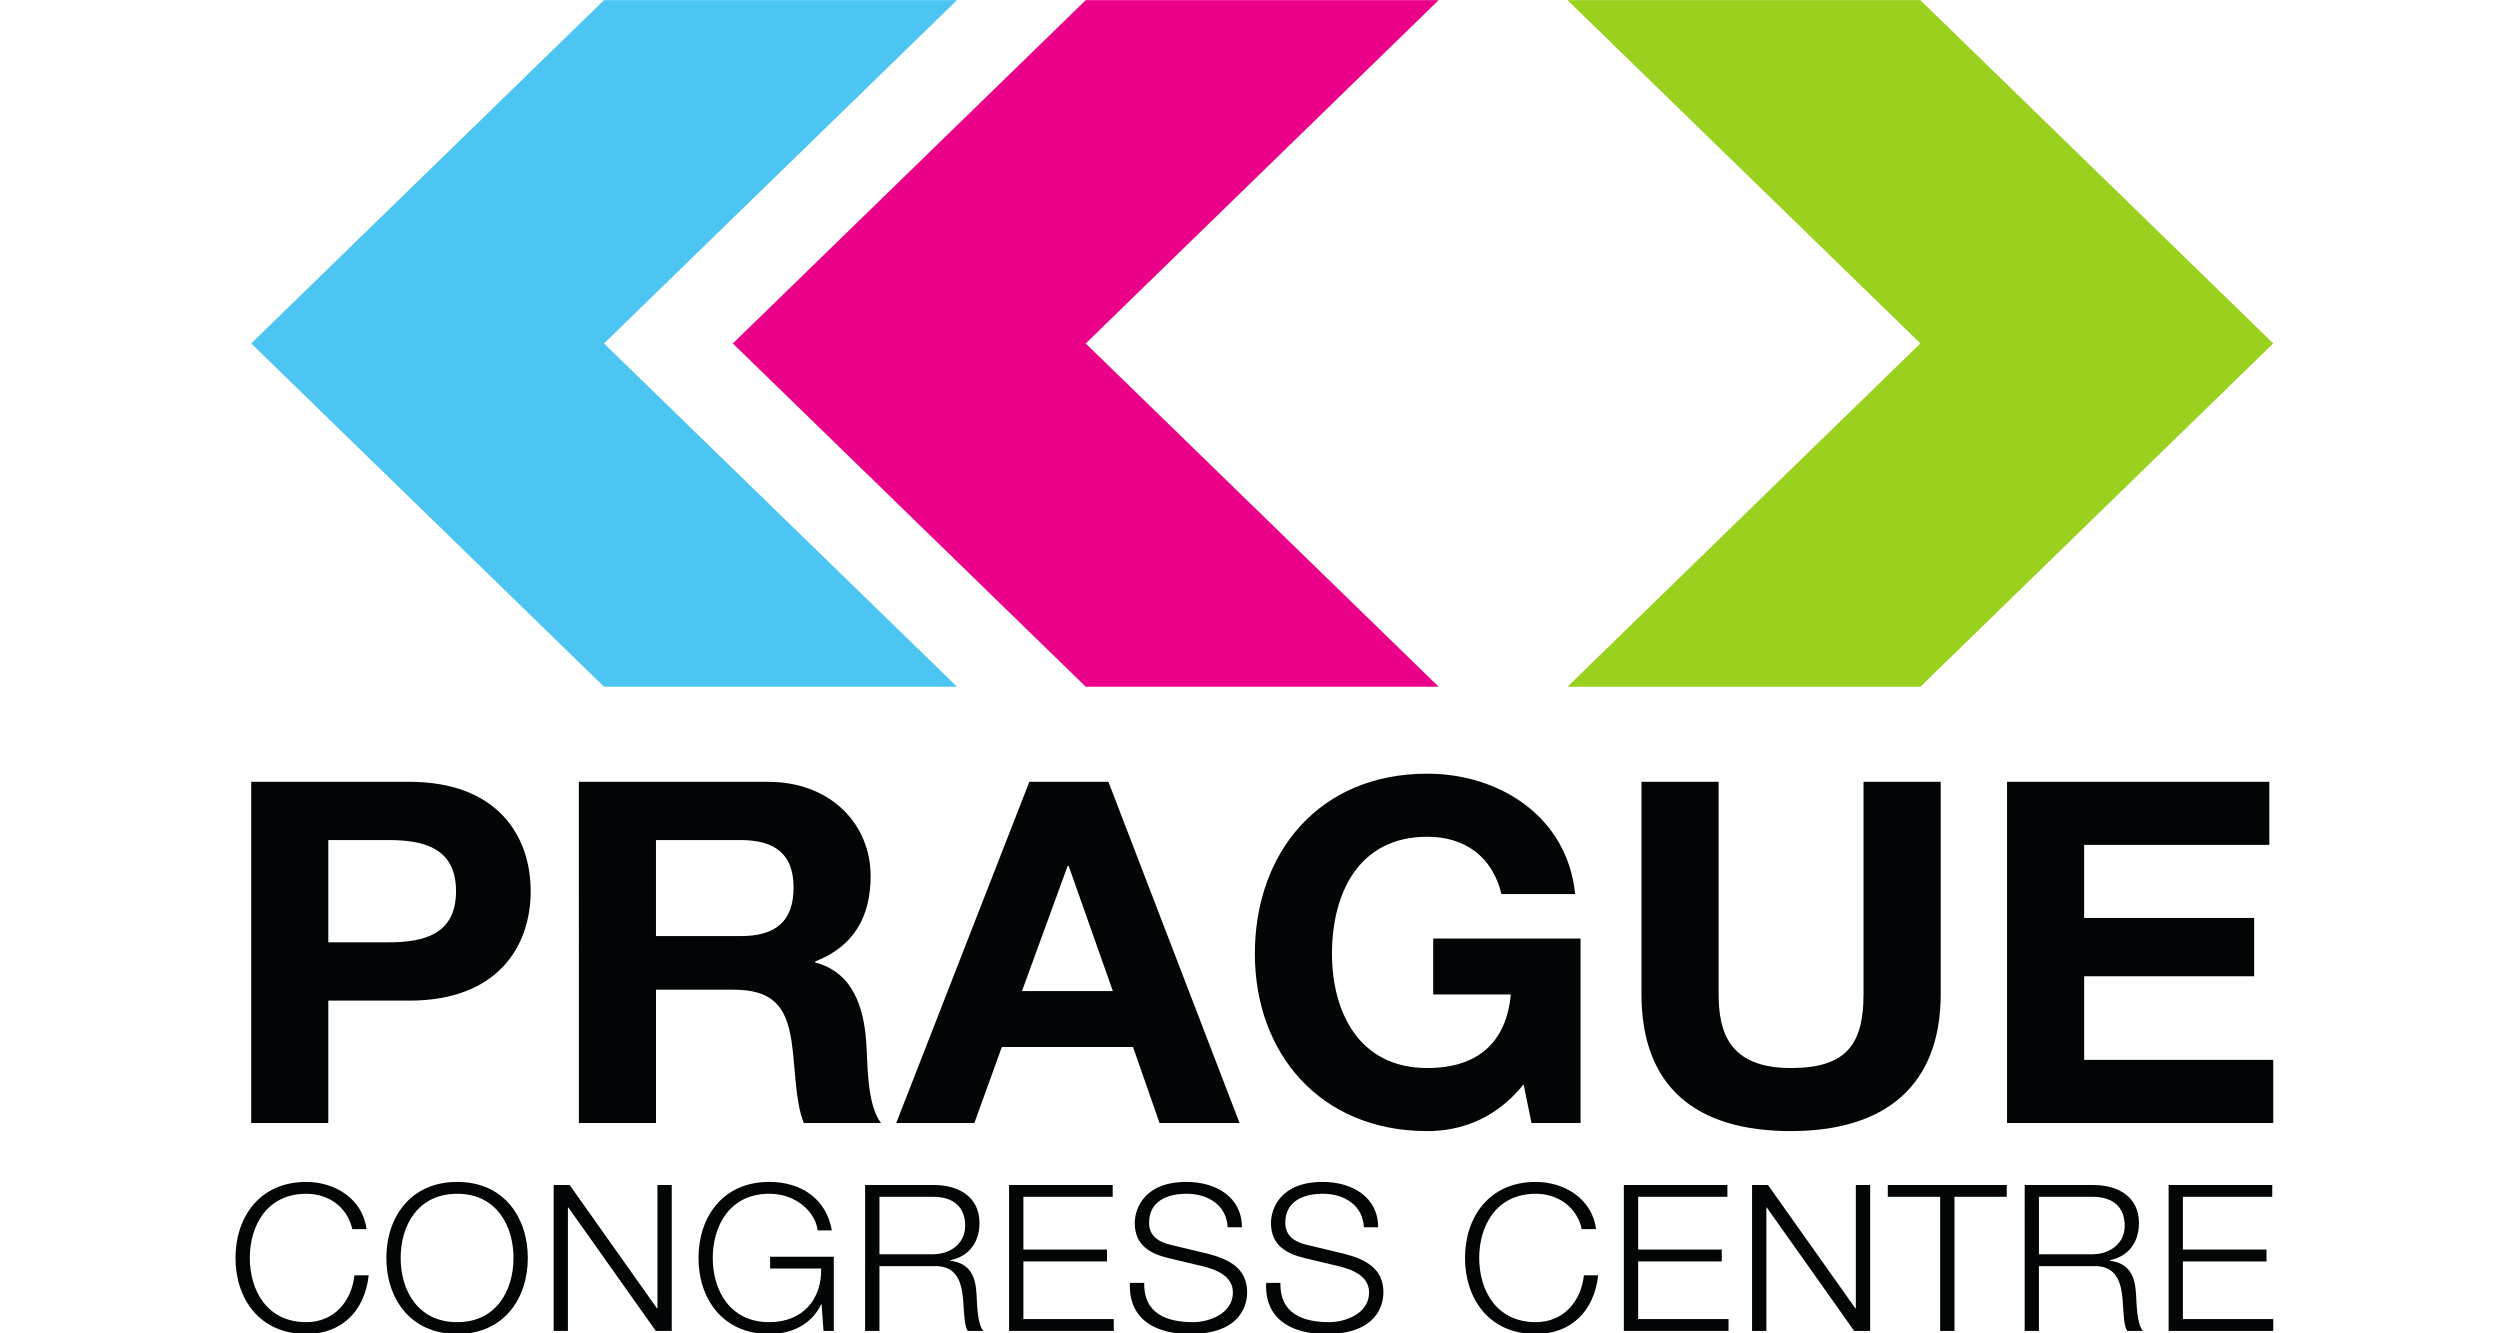 <?xml version="1.0" encoding="UTF-8" standalone="no"?>
<svg
   xmlns:dc="http://purl.org/dc/elements/1.1/"
   xmlns:cc="http://creativecommons.org/ns#"
   xmlns:rdf="http://www.w3.org/1999/02/22-rdf-syntax-ns#"
   xmlns:svg="http://www.w3.org/2000/svg"
   xmlns="http://www.w3.org/2000/svg"
   id="svg27573"
   version="1.2"
   viewBox="0 0 112.5 60"
   height="80"
   width="150">
  <defs
     id="defs5250" />
  <g
     transform="matrix(0.647,0,0,0.647,-427,-15.398)"
     id="g38762">
    <path
       id="path5268"
       d="m 677.441,78.176 h 11 c 6.117,0 8.438,3.754 8.438,7.609 0,3.855 -2.32,7.609 -8.438,7.609 h -5.637 v 8.512 h -5.363 z m 5.363,11.164 h 4.168 c 2.457,0 4.715,-0.531 4.715,-3.555 0,-3.023 -2.258,-3.559 -4.715,-3.559 h -4.168 z m 0,0"
       style="fill:#020505;fill-opacity:1;fill-rule:nonzero;stroke:none" />
    <path
       id="path5270"
       d="m 700.23,78.176 h 13.156 c 4.371,0 7.137,2.957 7.137,6.547 0,2.789 -1.125,4.883 -3.859,5.949 v 0.066 c 2.633,0.695 3.383,3.121 3.555,5.551 0.102,1.496 0.035,4.32 1.023,5.617 h -5.363 c -0.613,-1.5 -0.578,-3.789 -0.855,-5.687 -0.375,-2.488 -1.367,-3.586 -4.062,-3.586 h -5.367 v 9.273 h -5.363 z m 5.363,10.73 h 5.875 c 2.43,0 3.695,-0.996 3.695,-3.387 0,-2.293 -1.266,-3.293 -3.695,-3.293 h -5.875 z m 0,0"
       style="fill:#020505;fill-opacity:1;fill-rule:nonzero;stroke:none" />
    <path
       id="path5272"
       d="m 731.562,78.176 h 5.5 l 9.121,23.73 h -5.566 l -1.844,-5.285 h -9.125 l -1.91,5.285 h -5.434 z m -0.512,14.555 h 6.32 l -3.074,-8.707 h -0.07 z m 0,0"
       style="fill:#020505;fill-opacity:1;fill-rule:nonzero;stroke:none" />
    <path
       id="path5274"
       d="m 765.938,99.215 c -1.914,2.391 -4.34,3.254 -6.699,3.254 -7.516,0 -11.992,-5.484 -11.992,-12.332 0,-7.047 4.477,-12.527 11.992,-12.527 4.988,0 9.738,2.957 10.285,8.375 h -5.125 c -0.648,-2.66 -2.594,-3.988 -5.16,-3.988 -4.816,0 -6.629,3.988 -6.629,8.141 0,3.957 1.812,7.945 6.629,7.945 3.52,0 5.504,-1.793 5.809,-5.117 h -5.398 v -3.891 h 10.25 v 12.832 h -3.414 z m 0,0"
       style="fill:#020505;fill-opacity:1;fill-rule:nonzero;stroke:none" />
    <path
       id="path5276"
       d="m 794.949,92.93 c 0,6.414 -3.898,9.539 -10.426,9.539 -6.594,0 -10.387,-3.059 -10.387,-9.539 V 78.176 h 5.367 v 14.754 c 0,2.594 0.684,5.152 5.02,5.152 3.828,0 5.059,-1.598 5.059,-5.152 V 78.176 h 5.367 z m 0,0"
       style="fill:#020505;fill-opacity:1;fill-rule:nonzero;stroke:none" />
    <path
       id="path5278"
       d="m 799.562,78.176 h 18.242 V 82.562 h -12.879 v 5.082 H 816.75 v 4.055 h -11.824 v 5.816 h 13.152 v 4.391 H 799.562 Z m 0,0"
       style="fill:#020505;fill-opacity:1;fill-rule:nonzero;stroke:none" />
    <path
       id="path5280"
       d="m 684.473,109.289 c -0.352,-1.566 -1.68,-2.461 -3.199,-2.461 -2.762,0 -3.93,2.246 -3.93,4.465 0,2.219 1.168,4.465 3.93,4.465 1.93,0 3.156,-1.453 3.344,-3.258 h 0.996 c -0.277,2.504 -1.898,4.082 -4.34,4.082 -3.289,0 -4.926,-2.504 -4.926,-5.289 0,-2.789 1.637,-5.289 4.926,-5.289 1.984,0 3.914,1.164 4.191,3.285 z m 0,0"
       style="fill:#020505;fill-opacity:1;fill-rule:nonzero;stroke:none" />
    <path
       id="path5282"
       d="m 691.77,106.004 c 3.273,0 4.91,2.5 4.91,5.289 0,2.785 -1.637,5.289 -4.91,5.289 -3.289,0 -4.93,-2.504 -4.93,-5.289 0,-2.789 1.641,-5.289 4.93,-5.289 m 0,9.754 c 2.746,0 3.914,-2.246 3.914,-4.465 0,-2.219 -1.168,-4.465 -3.914,-4.465 -2.766,0 -3.934,2.246 -3.934,4.465 0,2.219 1.168,4.465 3.934,4.465"
       style="fill:#020505;fill-opacity:1;fill-rule:nonzero;stroke:none" />
    <path
       id="path5284"
       d="m 698.477,106.219 h 1.113 l 6.078,8.586 h 0.027 v -8.586 h 0.996 v 10.148 h -1.109 L 699.5,107.781 h -0.031 v 8.586 h -0.992 z m 0,0"
       style="fill:#020505;fill-opacity:1;fill-rule:nonzero;stroke:none" />
    <path
       id="path5286"
       d="m 717.961,116.367 h -0.715 l -0.133,-1.848 h -0.031 c -0.699,1.449 -2.102,2.062 -3.609,2.062 -3.285,0 -4.922,-2.504 -4.922,-5.289 0,-2.789 1.637,-5.289 4.922,-5.289 2.195,0 3.965,1.152 4.355,3.371 h -0.992 c -0.117,-1.168 -1.387,-2.547 -3.363,-2.547 -2.762,0 -3.93,2.25 -3.93,4.465 0,2.219 1.168,4.465 3.93,4.465 2.312,0 3.656,-1.566 3.609,-3.727 h -3.551 v -0.824 h 4.43 z m 0,0"
       style="fill:#020505;fill-opacity:1;fill-rule:nonzero;stroke:none" />
    <path
       id="path5288"
       d="m 720.141,106.219 h 4.781 c 1.711,0 3.172,0.809 3.172,2.645 0,1.293 -0.691,2.316 -2.031,2.586 v 0.031 c 1.359,0.184 1.75,1.062 1.824,2.285 0.043,0.699 0.043,2.105 0.48,2.602 h -1.094 c -0.234,-0.383 -0.234,-1.152 -0.277,-1.578 -0.074,-1.422 -0.219,-3 -2.09,-2.93 h -3.77 v 4.508 h -0.996 z m 0.996,4.816 h 3.711 c 1.215,0 2.25,-0.738 2.25,-1.977 0,-1.25 -0.742,-2.02 -2.25,-2.02 h -3.711 z m 0,0"
       style="fill:#020505;fill-opacity:1;fill-rule:nonzero;stroke:none" />
    <path
       id="path5290"
       d="m 730.152,106.219 h 7.207 v 0.82 h -6.211 v 3.668 h 5.816 v 0.828 h -5.816 v 4.008 h 6.285 v 0.824 h -7.281 z m 0,0"
       style="fill:#020505;fill-opacity:1;fill-rule:nonzero;stroke:none" />
    <path
       id="path5292"
       d="m 739.551,113.027 c -0.043,2.09 1.492,2.73 3.406,2.73 1.098,0 2.762,-0.586 2.762,-2.062 0,-1.152 -1.172,-1.605 -2.145,-1.836 l -2.328,-0.555 c -1.227,-0.297 -2.352,-0.852 -2.352,-2.441 0,-1 0.656,-2.859 3.594,-2.859 2.078,0 3.859,1.066 3.859,3.156 h -0.992 c -0.07,-1.535 -1.359,-2.332 -2.852,-2.332 -1.359,0 -2.613,0.512 -2.613,2.02 0,0.953 0.715,1.363 1.578,1.551 l 2.543,0.609 c 1.473,0.387 2.699,1.023 2.699,2.672 0,0.699 -0.289,2.902 -3.988,2.902 -2.469,0 -4.281,-1.082 -4.164,-3.555 z m 0,0"
       style="fill:#020505;fill-opacity:1;fill-rule:nonzero;stroke:none" />
    <path
       id="path5294"
       d="m 749.023,113.027 c -0.043,2.09 1.492,2.73 3.406,2.73 1.098,0 2.762,-0.586 2.762,-2.062 0,-1.152 -1.168,-1.605 -2.148,-1.836 l -2.32,-0.555 c -1.227,-0.297 -2.355,-0.852 -2.355,-2.441 0,-1 0.656,-2.859 3.598,-2.859 2.074,0 3.855,1.066 3.855,3.156 h -0.992 c -0.074,-1.535 -1.359,-2.332 -2.852,-2.332 -1.359,0 -2.613,0.512 -2.613,2.02 0,0.953 0.715,1.363 1.574,1.551 l 2.547,0.609 c 1.477,0.387 2.703,1.023 2.703,2.672 0,0.699 -0.293,2.902 -3.992,2.902 -2.469,0 -4.281,-1.082 -4.164,-3.555 z m 0,0"
       style="fill:#020505;fill-opacity:1;fill-rule:nonzero;stroke:none" />
    <path
       id="path5296"
       d="m 769.988,109.289 c -0.352,-1.566 -1.684,-2.461 -3.203,-2.461 -2.762,0 -3.934,2.246 -3.934,4.465 0,2.219 1.172,4.465 3.934,4.465 1.93,0 3.156,-1.453 3.348,-3.258 h 0.992 c -0.277,2.504 -1.898,4.082 -4.34,4.082 -3.289,0 -4.922,-2.504 -4.922,-5.289 0,-2.789 1.633,-5.289 4.922,-5.289 1.988,0 3.918,1.164 4.195,3.285 z m 0,0"
       style="fill:#020505;fill-opacity:1;fill-rule:nonzero;stroke:none" />
    <path
       id="path5298"
       d="m 772.91,106.219 h 7.203 v 0.82 h -6.207 v 3.668 h 5.816 v 0.828 h -5.816 v 4.008 h 6.285 v 0.824 h -7.281 z m 0,0"
       style="fill:#020505;fill-opacity:1;fill-rule:nonzero;stroke:none" />
    <path
       id="path5300"
       d="m 781.828,106.219 h 1.109 l 6.082,8.586 h 0.027 v -8.586 h 0.996 v 10.148 h -1.113 l -6.078,-8.586 h -0.027 v 8.586 h -0.996 z m 0,0"
       style="fill:#020505;fill-opacity:1;fill-rule:nonzero;stroke:none" />
    <path
       id="path5302"
       d="m 791.27,106.219 h 8.273 v 0.82 h -3.637 v 9.328 h -0.996 v -9.328 h -3.641 z m 0,0"
       style="fill:#020505;fill-opacity:1;fill-rule:nonzero;stroke:none" />
    <path
       id="path5304"
       d="m 800.789,106.219 h 4.777 c 1.711,0 3.172,0.809 3.172,2.645 0,1.293 -0.688,2.316 -2.031,2.586 v 0.031 c 1.359,0.184 1.754,1.062 1.824,2.285 0.047,0.699 0.047,2.105 0.484,2.602 h -1.098 c -0.234,-0.383 -0.234,-1.152 -0.277,-1.578 -0.07,-1.422 -0.219,-3 -2.09,-2.93 h -3.77 v 4.508 h -0.992 z m 0.992,4.816 h 3.711 c 1.215,0 2.254,-0.738 2.254,-1.977 0,-1.25 -0.746,-2.02 -2.254,-2.02 h -3.711 z m 0,0"
       style="fill:#020505;fill-opacity:1;fill-rule:nonzero;stroke:none" />
    <path
       id="path5306"
       d="m 810.801,106.219 h 7.207 v 0.82 h -6.215 v 3.668 h 5.816 v 0.828 h -5.816 v 4.008 h 6.285 v 0.824 h -7.277 z m 0,0"
       style="fill:#020505;fill-opacity:1;fill-rule:nonzero;stroke:none" />
    <path
       id="path5308"
       d="m 768.988,23.809 h 24.547 l 24.543,23.875 -24.543,23.879 h -24.547 l 24.547,-23.879 z m 0,0"
       style="fill:#99d11e;fill-opacity:1;fill-rule:nonzero;stroke:none" />
    <path
       id="path5310"
       d="M 760.031,71.562 H 735.484 L 710.938,47.688 735.484,23.809 h 24.547 L 735.484,47.688 Z m 0,0"
       style="fill:#eb008a;fill-opacity:1;fill-rule:nonzero;stroke:none" />
    <path
       id="path5312"
       d="m 726.531,71.562 h -24.551 l -24.539,-23.875 24.539,-23.879 h 24.551 L 701.98,47.688 Z m 0,0"
       style="fill:#4cc5f3;fill-opacity:1;fill-rule:nonzero;stroke:none" />
  </g>
</svg>
